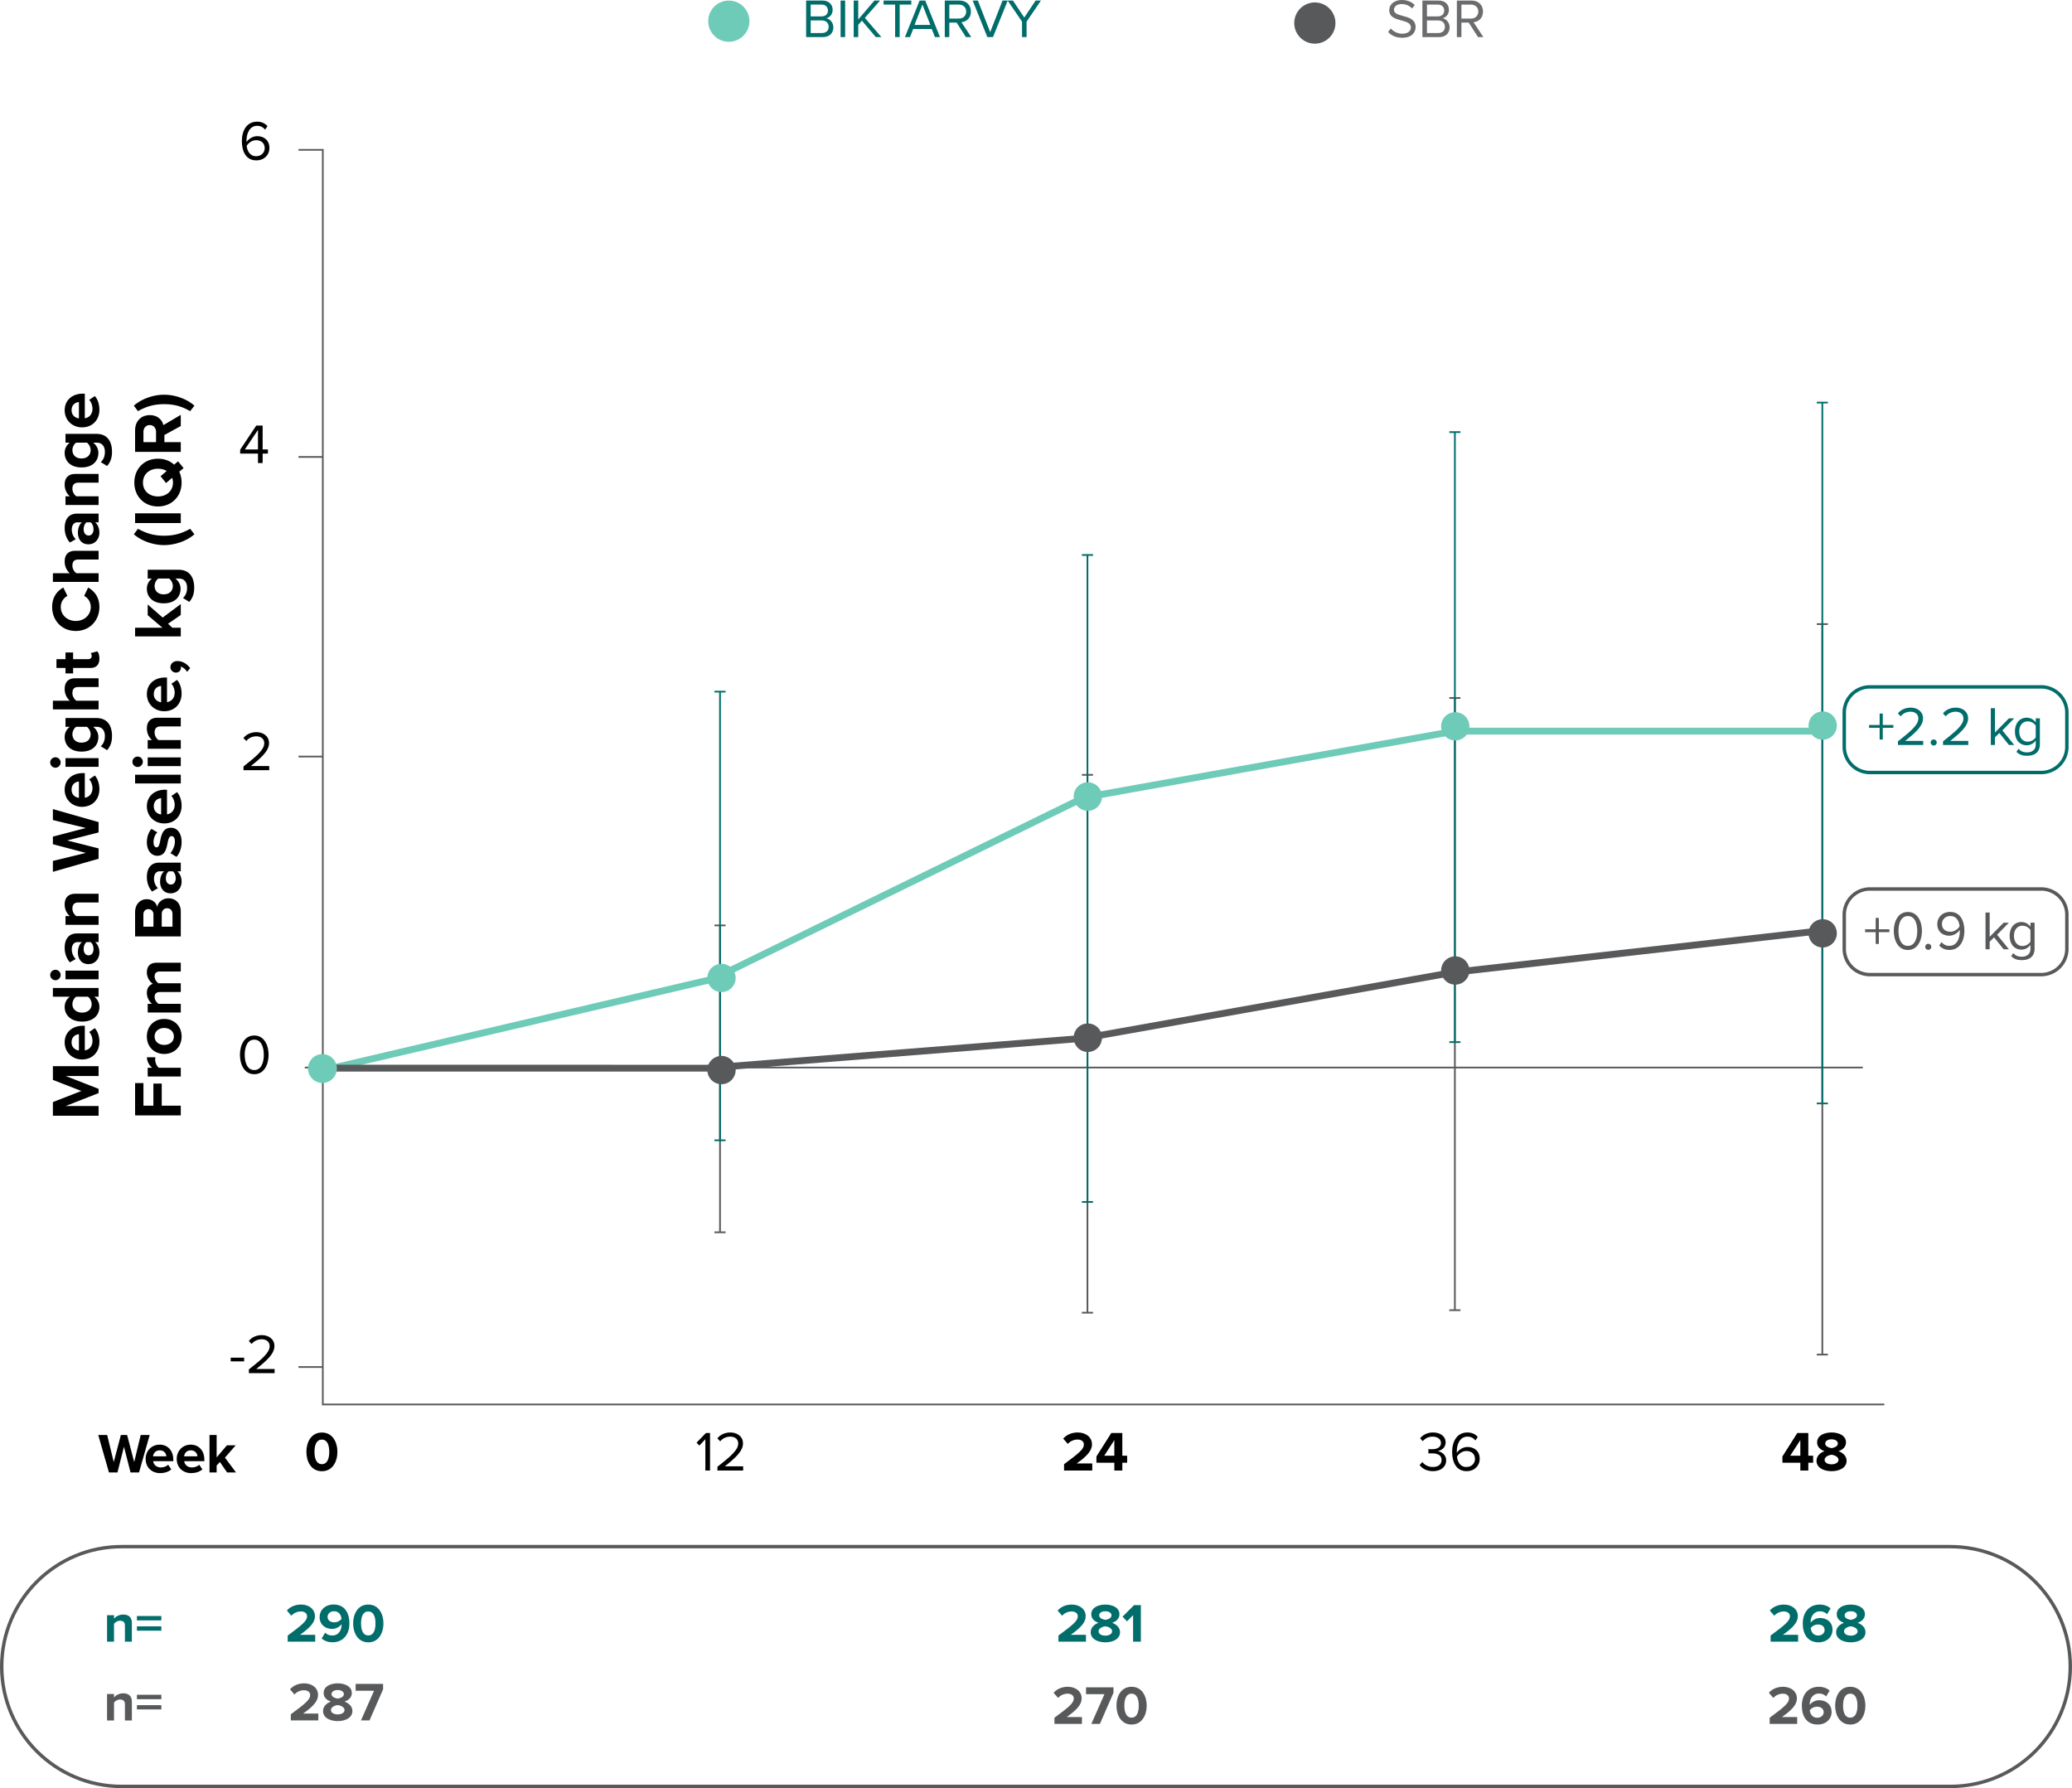 <svg width="605" height="522.031" viewBox="0 0 605 522.031" xmlns="http://www.w3.org/2000/svg">
    <g fill="none" fill-rule="evenodd">
        <g fill="#58595B" fill-rule="nonzero">
            <path d="M548.594 272.139h3.09v-.837h-3.09v-3.331h-.917v3.331h-3.09v.837h3.09v3.428h.917zM552.971 271.785c0 2.607 1.16 5.552 4.104 5.552 2.93 0 4.104-2.945 4.104-5.552 0-2.623-1.175-5.536-4.104-5.536-2.945 0-4.104 2.913-4.104 5.536zm6.84 0c0 2.14-.692 4.361-2.736 4.361-2.044 0-2.736-2.22-2.736-4.361 0-2.14.692-4.345 2.736-4.345 2.044 0 2.736 2.205 2.736 4.345zM562.146 276.42c0 .483.402.885.885.885a.893.893 0 0 0 .885-.885.893.893 0 0 0-.885-.885.893.893 0 0 0-.885.885zM566.234 276.034c.676.772 1.61 1.287 2.977 1.287 3.01 0 4.361-2.64 4.361-5.536 0-2.93-1.142-5.552-4.152-5.552-2.333 0-3.75 1.657-3.75 3.508 0 2.285 1.594 3.428 3.525 3.428 1.368 0 2.559-.933 3.025-1.674.017.145.017.29.017.435 0 2.027-.853 4.2-3.026 4.2-1.11 0-1.754-.45-2.301-1.094l-.676.998zm5.938-5.617c-.563.95-1.61 1.593-2.671 1.593-1.384 0-2.479-.74-2.479-2.317 0-1.014.821-2.27 2.463-2.27 1.866 0 2.575 1.658 2.687 2.994zM585.047 277.144h1.545l-3.46-4.249 3.444-3.524h-1.53l-4.087 4.136v-7.097h-1.207v10.734h1.207v-2.22l1.288-1.272zM587.235 279.14c.918.9 1.819 1.158 3.139 1.158 1.899 0 3.701-.804 3.701-3.38v-7.547h-1.207v1.175c-.628-.853-1.561-1.368-2.607-1.368-2.044 0-3.46 1.545-3.46 4.04 0 2.51 1.432 4.022 3.46 4.022 1.094 0 2.044-.595 2.607-1.384v1.11c0 1.707-1.207 2.334-2.494 2.334-1.11 0-1.883-.29-2.527-1.062l-.612.901zm5.633-4.233c-.418.676-1.352 1.271-2.317 1.271-1.561 0-2.495-1.255-2.495-2.96 0-1.723.934-2.962 2.495-2.962.965 0 1.899.58 2.317 1.255v3.396z"/>
        </g>
        <path fill="#58595B" fill-rule="nonzero" d="M89 311.91h454.9v-.5H89z"/>
        <path fill="#58595B" fill-rule="nonzero" d="M209.985 270.165v89.595h.5v-89.595z"/>
        <path fill="#58595B" d="M208.61 270.416h3.25v-.5h-3.25zM208.61 360.01h3.25v-.5h-3.25z"/>
        <path fill="#58595B" fill-rule="nonzero" d="M317.273 226.212V383.23h.5V226.212z"/>
        <path fill="#58595B" d="M315.898 226.462h3.25v-.5h-3.25zM315.898 383.48h3.25v-.5h-3.25z"/>
        <path fill="#58595B" fill-rule="nonzero" d="M424.56 203.774v178.723h.5V203.774z"/>
        <path fill="#58595B" d="M423.185 204.024h3.251v-.5h-3.251zM423.185 382.747h3.251v-.5h-3.251z"/>
        <path fill="#58595B" fill-rule="nonzero" d="M531.849 182.2v213.26h.5V182.2z"/>
        <path fill="#58595B" d="M530.473 182.45h3.25v-.5h-3.25zM530.473 395.71h3.25v-.5h-3.25z"/>
        <path fill="#006D6A" fill-rule="nonzero" d="M209.985 201.919v130.988h.5V201.919z"/>
        <path fill="#006D6A" d="M208.61 202.169h3.25v-.5h-3.25zM208.61 333.156h3.25v-.5h-3.25z"/>
        <path fill="#006D6A" fill-rule="nonzero" d="M317.273 162.023v188.882h.5V162.023z"/>
        <path fill="#006D6A" d="M315.898 162.273h3.25v-.5h-3.25zM315.898 351.155h3.25v-.5h-3.25z"/>
        <path fill="#006D6A" fill-rule="nonzero" d="M424.56 126.147v178.088h.5V126.147z"/>
        <path fill="#006D6A" d="M423.185 126.398h3.251v-.5h-3.251zM423.185 304.485h3.251v-.5h-3.251z"/>
        <path fill="#006D6A" fill-rule="nonzero" d="M531.849 117.531v204.607h.5V117.531z"/>
        <path fill="#006D6A" d="M530.473 117.78h3.25v-.498h-3.25zM530.473 322.388h3.25v-.5h-3.25z"/>
        <path d="M321.76 302.921a4.131 4.131 0 1 1-8.261 0 4.131 4.131 0 0 1 8.262 0M214.804 312.398a4.131 4.131 0 1 1-8.262 0 4.131 4.131 0 0 1 8.262 0M429.049 283.33a4.131 4.131 0 1 1-8.262 0 4.131 4.131 0 0 1 8.262 0M536.336 272.481a4.131 4.131 0 1 1-8.262 0 4.131 4.131 0 0 1 8.262 0" fill="#58595B"/>
        <path d="M321.76 232.516a4.131 4.131 0 1 1-8.261 0 4.131 4.131 0 0 1 8.262 0M214.804 285.504a4.131 4.131 0 1 1-8.262 0 4.131 4.131 0 0 1 8.262 0M429.049 212.044a4.131 4.131 0 1 1-8.262 0 4.131 4.131 0 0 1 8.262 0M536.336 211.828a4.131 4.131 0 1 1-8.262 0 4.131 4.131 0 0 1 8.262 0" fill="#6ECBB8"/>
        <path fill="#6ECBB8" fill-rule="nonzero" d="M532.099 212.444v2H424.898l-108.134 19.371-108.238 52.94-.101.049-.11.026L96.63 312.955l-.456-1.948 111.572-26.099 108.264-52.95.125-.062.138-.024 108.36-19.412.177-.016z"/>
        <path fill="#58595B" fill-rule="nonzero" d="m532.093 270.669.225 1.987-107.89 12.22-107.899 19.232-109.986 8.738H96.973v-2l109.49.004 109.811-8.723 107.866-19.228z"/>
        <g fill="#006D6A" fill-rule="nonzero">
            <path d="M549.752 212.484h3.09v-.837h-3.09v-3.331h-.917v3.33h-3.09v.838h3.09v3.428h.917zM554.178 217.489h7.37v-1.191h-5.262c2.993-2.366 5.214-4.362 5.214-6.55 0-2.14-1.818-3.154-3.605-3.154-1.512 0-2.913.611-3.733 1.69l.82.852c.628-.804 1.626-1.352 2.913-1.352 1.11 0 2.237.596 2.237 1.964 0 1.85-2.092 3.637-5.954 6.678v1.063zM563.737 216.764c0 .483.403.886.885.886a.893.893 0 0 0 .885-.886.893.893 0 0 0-.885-.885.893.893 0 0 0-.885.885zM567.342 217.489h7.37v-1.191h-5.262c2.994-2.366 5.214-4.362 5.214-6.55 0-2.14-1.818-3.154-3.604-3.154-1.513 0-2.913.611-3.734 1.69l.82.852c.628-.804 1.626-1.352 2.914-1.352 1.11 0 2.237.596 2.237 1.964 0 1.85-2.093 3.637-5.955 6.678v1.063zM586.59 217.489h1.544l-3.46-4.249 3.444-3.524h-1.528l-4.088 4.136v-7.098h-1.207v10.735h1.207v-2.221l1.287-1.272zM588.778 219.484c.918.901 1.819 1.159 3.138 1.159 1.9 0 3.702-.805 3.702-3.38v-7.547h-1.207v1.174c-.628-.853-1.561-1.367-2.607-1.367-2.044 0-3.46 1.544-3.46 4.039 0 2.51 1.432 4.023 3.46 4.023 1.094 0 2.044-.595 2.607-1.384v1.11c0 1.706-1.207 2.334-2.495 2.334-1.11 0-1.883-.29-2.526-1.062l-.612.901zm5.633-4.232c-.419.676-1.352 1.271-2.318 1.271-1.56 0-2.494-1.255-2.494-2.961 0-1.722.933-2.961 2.494-2.961.966 0 1.9.58 2.318 1.255v3.396z"/>
        </g>
        <path d="M596 200.031a8 8 0 0 1 8 8v10a8 8 0 0 1-8 8h-50a8 8 0 0 1-8-8v-10a8 8 0 0 1 8-8h50zm0 1h-50a7 7 0 0 0-7 7v10a7 7 0 0 0 7 7h50a7 7 0 0 0 7-7v-10a7 7 0 0 0-7-7z" fill="#006D6A" fill-rule="nonzero"/>
        <path d="M596 259.031a8 8 0 0 1 8 8v10a8 8 0 0 1-8 8h-50a8 8 0 0 1-8-8v-10a8 8 0 0 1 8-8h50zm0 1h-50a7 7 0 0 0-7 7v10a7 7 0 0 0 7 7h50a7 7 0 0 0 7-7v-10a7 7 0 0 0-7-7zM94.508 43.496v366.281h455.688v.5H94.008V43.996h-6.857v-.5z" fill="#58595B" fill-rule="nonzero"/>
        <g>
            <path d="M218.822 6.184a6.014 6.014 0 1 1-12.028 0 6.014 6.014 0 0 1 12.028 0" fill="#6ECBB8"/>
            <path d="M389.935 6.73a6.014 6.014 0 1 1-12.028 0 6.014 6.014 0 0 1 12.028 0" fill="#58595B"/>
        </g>
        <g fill="#000" fill-rule="nonzero">
            <path d="M28.785 314.126v-2.86h-13.34v4l8.32 3.24-8.32 3.24v3.98h13.34v-2.84h-9.6l9.6-3.76v-1.24l-9.6-3.76zM23.945 309.306c3.1 0 5.08-2.22 5.08-5.16 0-1.5-.46-3.02-1.34-3.98l-1.64 1.12c.6.62.96 1.68.96 2.58 0 1.64-1.02 2.62-2.24 2.78v-7.18h-.56c-3.16 0-5.32 1.96-5.32 4.84 0 2.94 2.26 5 5.06 5zm-3.04-5c0-1.68 1.22-2.32 2.14-2.38v4.76c-.96-.12-2.14-.8-2.14-2.38zM28.785 290.986v-2.56h-13.34v2.56h4.92c-.98.76-1.48 1.84-1.48 2.98 0 2.46 1.92 4.28 5.08 4.28 3.22 0 5.06-1.84 5.06-4.28 0-1.16-.52-2.22-1.48-2.98h1.24zm-3.12 0c.64.42 1.1 1.34 1.1 2.2 0 1.44-1.14 2.44-2.8 2.44-1.68 0-2.82-1-2.82-2.44 0-.86.46-1.78 1.1-2.2h3.42zM17.705 284.646a1.52 1.52 0 1 0-3.04 0c0 .82.68 1.52 1.52 1.52s1.52-.7 1.52-1.52zm11.08 1.26v-2.54h-9.66v2.54h9.66zM28.785 275.046v-2.54h-6.24c-2.78 0-3.66 2.02-3.66 4.22 0 1.52.48 3.04 1.52 4.22l1.7-.96c-.76-.82-1.14-1.78-1.14-2.82 0-1.28.64-2.12 1.62-2.12h1.34c-.78.64-1.18 1.78-1.18 3.06 0 1.54.82 3.36 3.08 3.36 2.16 0 3.2-1.82 3.2-3.36 0-1.26-.46-2.4-1.24-3.06h1zm-2.32 0c.56.42.84 1.22.84 2.04 0 1-.52 1.82-1.42 1.82-.94 0-1.46-.82-1.46-1.82 0-.82.28-1.62.84-2.04h1.2zM28.785 263.466v-2.54h-6.82c-1.88 0-3.08 1.02-3.08 3.14 0 1.58.76 2.76 1.5 3.38h-1.26v2.54h9.66v-2.54h-6.5c-.58-.42-1.14-1.2-1.14-2.2 0-1.08.46-1.78 1.8-1.78h5.84zM28.785 243.026v-3.02l-13.34-3.8v3.2l9.64 2.32-9.64 2.52v2.22l9.64 2.54-9.64 2.34v3.18l13.34-3.82v-3.02l-9.16-2.32zM23.945 235.546c3.1 0 5.08-2.22 5.08-5.16 0-1.5-.46-3.02-1.34-3.98l-1.64 1.12c.6.62.96 1.68.96 2.58 0 1.64-1.02 2.62-2.24 2.78v-7.18h-.56c-3.16 0-5.32 1.96-5.32 4.84 0 2.94 2.26 5 5.06 5zm-3.04-5c0-1.68 1.22-2.32 2.14-2.38v4.76c-.96-.12-2.14-.8-2.14-2.38zM17.705 222.606a1.52 1.52 0 1 0-3.04 0c0 .82.68 1.52 1.52 1.52s1.52-.7 1.52-1.52zm11.08 1.26v-2.54h-9.66v2.54h9.66zM31.265 219.006c1.06-1.22 1.44-2.5 1.44-4.16 0-2.38-.9-5.22-4.58-5.22h-9v2.56h1.24c-.98.78-1.48 1.82-1.48 2.98 0 2.44 1.76 4.26 4.92 4.26 3.22 0 4.92-1.84 4.92-4.26 0-1.18-.56-2.22-1.52-2.98h.98c1.9 0 2.44 1.44 2.44 2.66 0 1.22-.34 2.24-1.2 3.02l1.84 1.14zm-5.9-6.82c.62.42 1.1 1.34 1.1 2.18 0 1.44-1 2.44-2.66 2.44-1.66 0-2.66-1-2.66-2.44 0-.84.46-1.76 1.1-2.18h3.12zM28.785 200.566v-2.54h-6.86c-1.88 0-3.04 1.02-3.04 3.14 0 1.58.76 2.78 1.5 3.4h-4.94v2.54h13.34v-2.54h-6.5c-.58-.44-1.14-1.22-1.14-2.2 0-1.1.42-1.8 1.76-1.8h5.88zM29.025 192.266c0-1.06-.28-1.74-.62-2.12l-1.92.54c.14.14.28.5.28.88 0 .56-.46.88-1.06.88h-4.36v-1.96h-2.22v1.96h-2.64v2.56h2.64v1.6h2.22v-1.6h5.04c1.72 0 2.64-.96 2.64-2.74zM29.025 177.206c0-3.04-1.62-4.72-3.28-5.68l-1.18 2.44c1.1.56 1.94 1.76 1.94 3.24 0 2.32-1.86 4.08-4.38 4.08-2.52 0-4.38-1.76-4.38-4.08 0-1.48.86-2.68 1.94-3.24l-1.2-2.44c-1.66.94-3.26 2.64-3.26 5.68 0 3.9 2.8 7 6.9 7 4.1 0 6.9-3.1 6.9-7zM28.785 163.346v-2.54h-6.86c-1.88 0-3.04 1.02-3.04 3.14 0 1.58.76 2.78 1.5 3.4h-4.94v2.54h13.34v-2.54h-6.5c-.58-.44-1.14-1.22-1.14-2.2 0-1.1.42-1.8 1.76-1.8h5.88zM28.785 152.486v-2.54h-6.24c-2.78 0-3.66 2.02-3.66 4.22 0 1.52.48 3.04 1.52 4.22l1.7-.96c-.76-.82-1.14-1.78-1.14-2.82 0-1.28.64-2.12 1.62-2.12h1.34c-.78.64-1.18 1.78-1.18 3.06 0 1.54.82 3.36 3.08 3.36 2.16 0 3.2-1.82 3.2-3.36 0-1.26-.46-2.4-1.24-3.06h1zm-2.32 0c.56.42.84 1.22.84 2.04 0 1-.52 1.82-1.42 1.82-.94 0-1.46-.82-1.46-1.82 0-.82.28-1.62.84-2.04h1.2zM28.785 140.906v-2.54h-6.82c-1.88 0-3.08 1.02-3.08 3.14 0 1.58.76 2.76 1.5 3.38h-1.26v2.54h9.66v-2.54h-6.5c-.58-.42-1.14-1.2-1.14-2.2 0-1.08.46-1.78 1.8-1.78h5.84zM31.265 136.046c1.06-1.22 1.44-2.5 1.44-4.16 0-2.38-.9-5.22-4.58-5.22h-9v2.56h1.24c-.98.78-1.48 1.82-1.48 2.98 0 2.44 1.76 4.26 4.92 4.26 3.22 0 4.92-1.84 4.92-4.26 0-1.18-.56-2.22-1.52-2.98h.98c1.9 0 2.44 1.44 2.44 2.66 0 1.22-.34 2.24-1.2 3.02l1.84 1.14zm-5.9-6.82c.62.42 1.1 1.34 1.1 2.18 0 1.44-1 2.44-2.66 2.44-1.66 0-2.66-1-2.66-2.44 0-.84.46-1.76 1.1-2.18h3.12zM23.945 124.766c3.1 0 5.08-2.22 5.08-5.16 0-1.5-.46-3.02-1.34-3.98l-1.64 1.12c.6.62.96 1.68.96 2.58 0 1.64-1.02 2.62-2.24 2.78v-7.18h-.56c-3.16 0-5.32 1.96-5.32 4.84 0 2.94 2.26 5 5.06 5zm-3.04-5c0-1.68 1.22-2.32 2.14-2.38v4.76c-.96-.12-2.14-.8-2.14-2.38zM52.785 325.636v-2.84h-5.56v-6.46h-2.44v6.46h-2.9v-6.6h-2.44v9.44zM52.785 314.276v-2.54h-6.38c-.62-.42-1.1-1.54-1.1-2.38 0-.28.04-.52.08-.7h-2.48c0 1.2.68 2.4 1.54 3.08h-1.32v2.54h9.66zM53.025 302.596c0-3.2-2.32-5.12-5.08-5.12-2.74 0-5.06 1.92-5.06 5.12 0 3.18 2.32 5.1 5.06 5.1 2.76 0 5.08-1.92 5.08-5.1zm-2.26 0c0 1.58-1.3 2.46-2.82 2.46-1.5 0-2.8-.88-2.8-2.46s1.3-2.48 2.8-2.48c1.52 0 2.82.9 2.82 2.48zM52.785 283.616v-2.56h-6.98c-1.98 0-2.92 1.06-2.92 2.84 0 1.48.88 2.76 1.76 3.32-1.1.36-1.76 1.26-1.76 2.68 0 1.48.92 2.76 1.5 3.16h-1.26v2.54h9.66v-2.54h-6.5c-.54-.38-1.14-1.12-1.14-2 0-1.04.64-1.44 1.54-1.44h6.1v-2.56h-6.52c-.52-.36-1.12-1.1-1.12-2 0-1.04.64-1.44 1.54-1.44h6.1zM52.785 273.376v-7.24c0-2.54-1.6-3.88-3.6-3.88-1.68 0-3.06 1.14-3.28 2.56-.26-1.26-1.38-2.3-3.06-2.3-1.78 0-3.4 1.3-3.4 3.84v7.02h13.34zm-7.98-2.84h-2.94v-3.56c0-.96.64-1.56 1.46-1.56.86 0 1.48.6 1.48 1.56v3.56zm5.56 0h-3.14v-3.66c0-1.12.72-1.72 1.56-1.72.96 0 1.58.64 1.58 1.72v3.66zM52.785 254.376v-2.54h-6.24c-2.78 0-3.66 2.02-3.66 4.22 0 1.52.48 3.04 1.52 4.22l1.7-.96c-.76-.82-1.14-1.78-1.14-2.82 0-1.28.64-2.12 1.62-2.12h1.34c-.78.64-1.18 1.78-1.18 3.06 0 1.54.82 3.36 3.08 3.36 2.16 0 3.2-1.82 3.2-3.36 0-1.26-.46-2.4-1.24-3.06h1zm-2.32 0c.56.42.84 1.22.84 2.04 0 1-.52 1.82-1.42 1.82-.94 0-1.46-.82-1.46-1.82 0-.82.28-1.62.84-2.04h1.2zM51.525 250.156c.94-1.02 1.5-2.64 1.5-4.32 0-2.68-1.34-4.18-3.1-4.18-2.4 0-2.84 2.22-3.16 3.88-.22 1.08-.44 1.84-1.04 1.84-.56 0-.9-.6-.9-1.52 0-1.18.5-2.28 1.12-2.86l-1.74-1.02c-.76.96-1.32 2.26-1.32 3.9 0 2.54 1.42 3.96 3.04 3.96 2.3 0 2.7-2.14 3.02-3.8.22-1.1.46-1.94 1.14-1.94.6 0 .98.52.98 1.62 0 1.2-.66 2.64-1.32 3.34l1.78 1.1zM47.945 240.396c3.1 0 5.08-2.22 5.08-5.16 0-1.5-.46-3.02-1.34-3.98l-1.64 1.12c.6.62.96 1.68.96 2.58 0 1.64-1.02 2.62-2.24 2.78v-7.18h-.56c-3.16 0-5.32 1.96-5.32 4.84 0 2.94 2.26 5 5.06 5zm-3.04-5c0-1.68 1.22-2.32 2.14-2.38v4.76c-.96-.12-2.14-.8-2.14-2.38zM52.785 228.716v-2.54h-13.34v2.54zM41.705 222.396a1.52 1.52 0 1 0-3.04 0c0 .82.68 1.52 1.52 1.52s1.52-.7 1.52-1.52zm11.08 1.26v-2.54h-9.66v2.54h9.66zM52.785 212.076v-2.54h-6.82c-1.88 0-3.08 1.02-3.08 3.14 0 1.58.76 2.76 1.5 3.38h-1.26v2.54h9.66v-2.54h-6.5c-.58-.42-1.14-1.2-1.14-2.2 0-1.08.46-1.78 1.8-1.78h5.84zM47.945 207.636c3.1 0 5.08-2.22 5.08-5.16 0-1.5-.46-3.02-1.34-3.98l-1.64 1.12c.6.62.96 1.68.96 2.58 0 1.64-1.02 2.62-2.24 2.78v-7.18h-.56c-3.16 0-5.32 1.96-5.32 4.84 0 2.94 2.26 5 5.06 5zm-3.04-5c0-1.68 1.22-2.32 2.14-2.38v4.76c-.96-.12-2.14-.8-2.14-2.38zM55.525 195.056c-.88-1.22-2.22-2.06-3.72-2.06-1.3 0-2.04.86-2.04 1.8 0 .84.72 1.56 1.6 1.56.86 0 1.46-.6 1.46-1.36 0-.14-.04-.32-.06-.38.7.16 1.52.9 1.86 1.54l.9-1.1zM52.785 179.536v-3.18l-5.28 3.94-4.38-3.82v3.12l4.3 3.66h-7.98v2.54h13.34v-2.54h-2.48l-1.24-1.16zM55.265 175.716c1.06-1.22 1.44-2.5 1.44-4.16 0-2.38-.9-5.22-4.58-5.22h-9v2.56h1.24c-.98.78-1.48 1.82-1.48 2.98 0 2.44 1.76 4.26 4.92 4.26 3.22 0 4.92-1.84 4.92-4.26 0-1.18-.56-2.22-1.52-2.98h.98c1.9 0 2.44 1.44 2.44 2.66 0 1.22-.34 2.24-1.2 3.02l1.84 1.14zm-5.9-6.82c.62.42 1.1 1.34 1.1 2.18 0 1.44-1 2.44-2.66 2.44-1.66 0-2.66-1-2.66-2.44 0-.84.46-1.76 1.1-2.18h3.12zM56.765 155.976l-1.24-1.6c-2.4 1.34-4.6 2.02-7.6 2.02s-5.2-.68-7.64-2.02l-1.2 1.6c2.2 1.94 5.62 3.16 8.84 3.16 3.22 0 6.66-1.22 8.84-3.16zM52.785 152.696v-2.84h-13.34v2.84zM46.125 133.916c-4.02 0-6.9 2.94-6.9 6.98 0 4.02 2.88 6.96 6.9 6.96 4.02 0 6.9-2.94 6.9-6.96 0-1.16-.24-2.24-.68-3.18l1.26-1.06-1.62-1.98-1.14.98c-1.2-1.1-2.84-1.74-4.72-1.74zm4.38 6.98c0 2.46-1.9 4.04-4.38 4.04-2.5 0-4.38-1.58-4.38-4.04s1.88-4.06 4.38-4.06c.96 0 1.84.24 2.54.68l-1.78 1.52 1.6 1.98 1.78-1.52c.16.42.24.9.24 1.4zM52.785 124.376v-3.26l-5.08 3c-.34-1.44-1.6-2.92-3.96-2.92-2.48 0-4.3 1.7-4.3 4.48v6.24h13.34v-2.84h-4.78v-2.08l4.78-2.62zm-9.06-.28c1.12 0 1.84.86 1.84 2v2.98h-3.68v-2.98c0-1.14.72-2 1.84-2zM47.925 117.996c3 0 5.2.66 7.6 2.04l1.24-1.6c-2.18-1.96-5.62-3.2-8.84-3.2-3.22 0-6.64 1.24-8.84 3.2l1.2 1.6c2.44-1.38 4.64-2.04 7.64-2.04z"/>
        </g>
        <g fill="#000" fill-rule="nonzero">
            <path d="M38.117 429.873h2.476l3.116-10.94h-2.624l-1.902 7.905-2.067-7.905h-1.82l-2.083 7.905-1.919-7.905h-2.608l3.133 10.94h2.476l1.903-7.512zM42.528 425.904c0 2.542 1.821 4.165 4.232 4.165 1.23 0 2.476-.377 3.264-1.099l-.919-1.344c-.508.492-1.377.787-2.116.787-1.344 0-2.148-.837-2.28-1.837h5.889v-.46c0-2.59-1.608-4.362-3.97-4.362-2.41 0-4.1 1.853-4.1 4.15zm4.1-2.493c1.378 0 1.903 1 1.952 1.755h-3.903c.098-.788.656-1.755 1.952-1.755zM51.598 425.904c0 2.542 1.82 4.165 4.231 4.165 1.23 0 2.477-.377 3.264-1.099l-.918-1.344c-.509.492-1.378.787-2.116.787-1.345 0-2.148-.837-2.28-1.837h5.888v-.46c0-2.59-1.607-4.362-3.969-4.362-2.41 0-4.1 1.853-4.1 4.15zm4.1-2.493c1.378 0 1.903 1 1.952 1.755h-3.903c.098-.788.656-1.755 1.951-1.755zM66.31 429.873h2.607l-3.23-4.33 3.132-3.592H66.26l-3.001 3.526v-6.544h-2.083v10.94h2.083v-2.034l.951-1.017z"/>
        </g>
        <g fill="#000" fill-rule="nonzero">
            <path d="M89.463 423.855c0 2.821 1.395 5.658 4.527 5.658 3.116 0 4.527-2.837 4.527-5.658 0-2.82-1.41-5.642-4.527-5.642-3.132 0-4.527 2.821-4.527 5.642zm6.676 0c0 2.018-.59 3.592-2.149 3.592-1.574 0-2.165-1.574-2.165-3.592 0-2.017.59-3.575 2.165-3.575 1.558 0 2.149 1.558 2.149 3.575z"/>
        </g>
        <g fill="#000" fill-rule="nonzero">
            <path d="M70.061 307.952c0 2.656 1.181 5.658 4.183 5.658 2.985 0 4.182-3.002 4.182-5.658 0-2.674-1.197-5.642-4.182-5.642-3.002 0-4.183 2.968-4.183 5.642zm6.97 0c0 2.18-.705 4.444-2.787 4.444-2.083 0-2.789-2.263-2.789-4.444 0-2.182.706-4.429 2.789-4.429 2.082 0 2.788 2.247 2.788 4.429z"/>
        </g>
        <g fill="#000" fill-rule="nonzero">
            <path d="M71.095 224.85h7.511v-1.214h-5.363c3.05-2.411 5.314-4.445 5.314-6.676 0-2.18-1.853-3.214-3.674-3.214-1.541 0-2.968.623-3.805 1.722l.837.87c.64-.82 1.656-1.378 2.968-1.378 1.132 0 2.28.606 2.28 2 0 1.887-2.132 3.707-6.068 6.807v1.082z"/>
        </g>
        <g fill="#000" fill-rule="nonzero">
            <path d="M75.326 135.187h1.361v-2.772h1.542v-1.197h-1.542v-6.97h-1.87l-4.69 7.035v1.132h5.2v2.772zm0-9.677v5.708h-3.838l3.838-5.708z"/>
        </g>
        <g fill="#000" fill-rule="nonzero">
            <path d="M70.62 41.178c0 2.968 1.164 5.642 4.214 5.642 2.395 0 3.838-1.673 3.838-3.576 0-2.329-1.607-3.493-3.576-3.493-1.41 0-2.624.951-3.1 1.706-.016-.148-.016-.28-.016-.427 0-2.148.968-4.297 3.084-4.297 1.148 0 1.787.46 2.345 1.115l.689-1.016c-.673-.771-1.624-1.313-3.034-1.313-3.067 0-4.445 2.69-4.445 5.659zm6.674 2.115c0 1.05-.82 2.313-2.51 2.313-1.902 0-2.623-1.673-2.754-3.034.606-.968 1.656-1.64 2.738-1.64 1.41 0 2.526.754 2.526 2.361z"/>
        </g>
        <g fill="#000" fill-rule="nonzero">
            <path d="M67.355 397.45h3.936v-1.082h-3.936zM72.67 400.878h7.51v-1.214h-5.362c3.05-2.41 5.313-4.444 5.313-6.675 0-2.181-1.853-3.214-3.673-3.214-1.542 0-2.969.623-3.805 1.722l.836.869c.64-.82 1.657-1.378 2.969-1.378 1.131 0 2.28.607 2.28 2.001 0 1.886-2.133 3.707-6.069 6.806v1.083z"/>
        </g>
        <g fill="#000" fill-rule="nonzero">
            <path d="M205.958 429.3h1.36v-10.939h-1.196l-2.74 2.82.82.837 1.756-1.853zM209.484 429.3h7.511v-1.213h-5.363c3.05-2.411 5.314-4.445 5.314-6.675 0-2.182-1.853-3.215-3.674-3.215-1.541 0-2.968.623-3.805 1.722l.837.87c.64-.82 1.656-1.378 2.968-1.378 1.132 0 2.28.606 2.28 2 0 1.887-2.132 3.707-6.068 6.807v1.082z"/>
        </g>
        <g fill="#000" fill-rule="nonzero">
            <path d="M310.692 429.3h8.234v-2.05h-4.56c2.936-2.066 4.478-3.69 4.478-5.56 0-2.18-1.854-3.493-4.183-3.493-1.525 0-3.148.558-4.215 1.788l1.329 1.541c.738-.77 1.69-1.263 2.92-1.263.918 0 1.787.476 1.787 1.427 0 1.345-1.312 2.477-5.79 5.773v1.837zM325.374 429.3h2.329v-2.263h1.41v-2.05h-1.41v-6.626h-3.215l-4.346 6.84v1.836h5.232v2.263zm0-8.872v4.559h-2.952l2.952-4.56z"/>
        </g>
        <g fill="#000" fill-rule="nonzero">
            <path d="M414.511 427.693c.673.984 2.034 1.804 3.887 1.804 2.411 0 3.87-1.328 3.87-3.149 0-1.755-1.525-2.608-2.525-2.69 1.033-.18 2.362-.967 2.362-2.542 0-1.853-1.608-2.919-3.707-2.919-1.69 0-2.952.738-3.74 1.69l.755.852c.804-.87 1.69-1.328 2.887-1.328 1.328 0 2.443.656 2.443 1.87 0 1.262-1.164 1.803-2.542 1.803-.443 0-.95 0-1.131-.016v1.246c.164-.016.672-.016 1.131-.016 1.608 0 2.723.574 2.723 1.935 0 1.263-.968 2.05-2.559 2.05-1.295 0-2.41-.59-3.05-1.443l-.804.853zM424.007 423.855c0 2.969 1.165 5.642 4.215 5.642 2.395 0 3.838-1.673 3.838-3.575 0-2.33-1.607-3.494-3.575-3.494-1.41 0-2.625.952-3.1 1.706-.017-.148-.017-.279-.017-.426 0-2.149.968-4.297 3.084-4.297 1.148 0 1.787.459 2.345 1.115l.689-1.017c-.673-.77-1.624-1.312-3.034-1.312-3.067 0-4.445 2.69-4.445 5.658zm6.675 2.116c0 1.05-.82 2.312-2.51 2.312-1.902 0-2.623-1.672-2.754-3.034.606-.967 1.656-1.64 2.739-1.64 1.41 0 2.525.755 2.525 2.362z"/>
        </g>
        <g fill="#000" fill-rule="nonzero">
            <path d="M525.676 429.3h2.33v-2.263h1.41v-2.05h-1.41v-6.626h-3.215l-4.346 6.84v1.836h5.231v2.263zm0-8.872v4.559h-2.952l2.952-4.56zM530.4 426.463c0 2.05 2.1 3.034 4.395 3.034 2.296 0 4.396-1 4.396-3.034 0-1.328-1.05-2.345-2.362-2.805 1.214-.426 2.181-1.213 2.181-2.574 0-2.05-2.198-2.887-4.215-2.887-2.033 0-4.215.836-4.215 2.887 0 1.36.951 2.148 2.165 2.574-1.312.46-2.345 1.477-2.345 2.805zm6.232-5.019c0 .853-1.164 1.23-1.837 1.329-.672-.099-1.853-.476-1.853-1.329 0-.77.77-1.246 1.853-1.246 1.066 0 1.837.476 1.837 1.246zm.197 4.74c0 .804-.919 1.312-2.034 1.312-1.148 0-2.033-.508-2.033-1.312 0-.951 1.344-1.41 2.033-1.492.673.082 2.034.54 2.034 1.492z"/>
        </g>
        <g fill="#006D6A" fill-rule="nonzero">
            <path d="M235.382 10.832h4.864c1.952 0 3.088-1.168 3.088-2.88 0-1.28-.944-2.448-2.08-2.624.976-.208 1.872-1.104 1.872-2.448 0-1.6-1.136-2.72-2.992-2.72h-4.752v10.672zm1.328-6.048v-3.44h3.2c1.2 0 1.84.768 1.84 1.728 0 .976-.64 1.712-1.84 1.712h-3.2zm0 4.864v-3.68h3.264c1.312 0 1.984.864 1.984 1.84 0 1.136-.736 1.84-1.984 1.84h-3.264zM245.446 10.832h1.328V.16h-1.328zM255.718 10.832h1.648l-4.832-5.6L256.982.16h-1.664l-4.72 5.52V.16h-1.328v10.672h1.328V7.248l1.072-1.216zM261.366 10.832h1.328V1.344h3.392V.16h-8.096v1.184h3.376zM272.998 10.832h1.472L270.166.16h-1.648l-4.288 10.672h1.472l.944-2.368h5.408l.944 2.368zm-3.648-9.488 2.304 5.936h-4.624l2.32-5.936zM282.038 10.832h1.568l-2.88-4.352c1.456-.128 2.768-1.184 2.768-3.104 0-1.968-1.392-3.216-3.344-3.216h-4.288v10.672h1.328v-4.24h2.128l2.72 4.24zm.08-7.456c0 1.2-.864 2.048-2.128 2.048h-2.8v-4.08h2.8c1.264 0 2.128.832 2.128 2.032zM288.294 10.832h1.648L294.246.16h-1.52l-3.6 9.216-3.6-9.216h-1.52z"/>
            <path d="M298.422 10.832h1.328V6.32l4.192-6.16h-1.552l-3.312 4.96-3.312-4.96h-1.552l4.208 6.16z"/>
        </g>
        <g fill="#6B6C6E" fill-rule="nonzero">
            <path d="M405.31 9.328c.88.992 2.24 1.696 4.095 1.696 2.88 0 3.936-1.584 3.936-3.136 0-2.24-1.984-2.784-3.728-3.248-1.36-.368-2.592-.688-2.592-1.76 0-1.008.912-1.696 2.192-1.696 1.168 0 2.288.4 3.088 1.28l.8-.976C412.205.544 410.941 0 409.31 0c-2.096 0-3.664 1.2-3.664 2.96 0 2.096 1.904 2.576 3.616 3.024 1.408.384 2.704.736 2.704 2.016 0 .816-.608 1.84-2.512 1.84-1.504 0-2.656-.736-3.36-1.52l-.784 1.008zM415.325 10.832h4.864c1.952 0 3.088-1.168 3.088-2.88 0-1.28-.944-2.448-2.08-2.624.976-.208 1.872-1.104 1.872-2.448 0-1.6-1.136-2.72-2.992-2.72h-4.752v10.672zm1.328-6.048v-3.44h3.2c1.2 0 1.84.768 1.84 1.728 0 .976-.64 1.712-1.84 1.712h-3.2zm0 4.864v-3.68h3.264c1.312 0 1.984.864 1.984 1.84 0 1.136-.736 1.84-1.984 1.84h-3.264zM431.565 10.832h1.568l-2.88-4.352c1.456-.128 2.768-1.184 2.768-3.104 0-1.968-1.392-3.216-3.344-3.216h-4.288v10.672h1.328v-4.24h2.128l2.72 4.24zm.08-7.456c0 1.2-.864 2.048-2.128 2.048h-2.8v-4.08h2.8c1.264 0 2.128.832 2.128 2.032z"/>
        </g>
        <g fill="#58595B" fill-rule="nonzero">
            <path d="M87.151 221.123h7.107v-.5h-7.107zM87.151 399.343h7.107v-.5h-7.107zM87.151 133.653h7.107v-.5h-7.107z"/>
        </g>
        <g fill="#006D6A" fill-rule="nonzero">
            <path d="M84.004 479.273h8.032v-2h-4.448c2.864-2.016 4.368-3.6 4.368-5.424 0-2.128-1.808-3.408-4.08-3.408-1.488 0-3.072.544-4.112 1.744l1.296 1.504c.72-.752 1.648-1.232 2.848-1.232.896 0 1.744.464 1.744 1.392 0 1.312-1.28 2.416-5.648 5.632v1.792zM93.924 478.345c.752.672 1.84 1.104 3.136 1.104 3.152 0 4.96-2.288 4.96-5.504 0-3.024-1.36-5.52-4.592-5.52-2.432 0-4.096 1.584-4.096 3.664 0 2.272 1.728 3.456 3.648 3.456 1.168 0 2.24-.656 2.752-1.376v.224c0 1.616-.96 3.072-2.672 3.072-.944 0-1.552-.288-2.128-.816l-1.008 1.696zm5.792-5.712a2.737 2.737 0 0 1-2.096.992c-1.024 0-1.968-.496-1.968-1.632 0-.752.656-1.6 1.872-1.6 1.52 0 2.096 1.216 2.192 2.24zM103.124 473.945c0 2.752 1.36 5.52 4.416 5.52 3.04 0 4.416-2.768 4.416-5.52s-1.376-5.504-4.416-5.504c-3.056 0-4.416 2.752-4.416 5.504zm6.512 0c0 1.968-.576 3.504-2.096 3.504-1.536 0-2.112-1.536-2.112-3.504s.576-3.488 2.112-3.488c1.52 0 2.096 1.52 2.096 3.488z"/>
        </g>
        <g fill="#006D6A" fill-rule="nonzero">
            <path d="M36.476 479.273h2.032v-5.456c0-1.504-.816-2.464-2.512-2.464-1.264 0-2.208.608-2.704 1.2v-1.008H31.26v7.728h2.032v-5.2c.336-.464.96-.912 1.76-.912.864 0 1.424.368 1.424 1.44v4.672zM39.98 473.065h7.136v-1.28H39.98v1.28zm0 2.992h7.136v-1.248H39.98v1.248z"/>
        </g>
        <g fill="#58595B" fill-rule="nonzero">
            <path d="M36.476 502.273h2.032v-5.456c0-1.504-.816-2.464-2.512-2.464-1.264 0-2.208.608-2.704 1.2v-1.008H31.26v7.728h2.032v-5.2c.336-.464.96-.912 1.76-.912.864 0 1.424.368 1.424 1.44v4.672zM39.98 496.065h7.136v-1.28H39.98v1.28zm0 2.992h7.136v-1.248H39.98v1.248z"/>
        </g>
        <g fill="#006D6A" fill-rule="nonzero">
            <path d="M309.055 479.273h8.032v-2h-4.448c2.864-2.016 4.368-3.6 4.368-5.424 0-2.128-1.808-3.408-4.08-3.408-1.488 0-3.072.544-4.112 1.744l1.296 1.504c.72-.752 1.648-1.232 2.848-1.232.896 0 1.744.464 1.744 1.392 0 1.312-1.28 2.416-5.648 5.632v1.792zM318.463 476.505c0 2 2.048 2.96 4.288 2.96s4.288-.976 4.288-2.96c0-1.296-1.024-2.288-2.304-2.736 1.184-.416 2.128-1.184 2.128-2.512 0-2-2.144-2.816-4.112-2.816-1.984 0-4.112.816-4.112 2.816 0 1.328.928 2.096 2.112 2.512-1.28.448-2.288 1.44-2.288 2.736zm6.08-4.896c0 .832-1.136 1.2-1.792 1.296-.656-.096-1.808-.464-1.808-1.296 0-.752.752-1.216 1.808-1.216 1.04 0 1.792.464 1.792 1.216zm.192 4.624c0 .784-.896 1.28-1.984 1.28-1.12 0-1.984-.496-1.984-1.28 0-.928 1.312-1.376 1.984-1.456.656.08 1.984.528 1.984 1.456zM330.847 479.273h2.272v-10.672h-1.984l-3.36 3.376 1.296 1.36 1.776-1.808z"/>
        </g>
        <g fill="#58595B" fill-rule="nonzero">
            <path d="M307.88 503.274h8.033v-2h-4.448c2.864-2.016 4.368-3.6 4.368-5.424 0-2.128-1.808-3.408-4.08-3.408-1.488 0-3.072.544-4.112 1.744l1.296 1.504c.72-.752 1.648-1.232 2.848-1.232.896 0 1.744.464 1.744 1.392 0 1.312-1.28 2.416-5.648 5.632v1.792zM318.665 503.274h2.496l3.968-9.088v-1.584h-8.016v2h5.376zM325.993 497.946c0 2.752 1.36 5.52 4.416 5.52 3.04 0 4.416-2.768 4.416-5.52s-1.376-5.504-4.416-5.504c-3.056 0-4.416 2.752-4.416 5.504zm6.512 0c0 1.968-.576 3.504-2.096 3.504-1.536 0-2.112-1.536-2.112-3.504s.576-3.488 2.112-3.488c1.52 0 2.096 1.52 2.096 3.488z"/>
        </g>
        <g fill="#006D6A" fill-rule="nonzero">
            <path d="M516.993 479.273h8.032v-2h-4.448c2.864-2.016 4.368-3.6 4.368-5.424 0-2.128-1.808-3.408-4.08-3.408-1.488 0-3.072.544-4.112 1.744l1.296 1.504c.72-.752 1.648-1.232 2.848-1.232.896 0 1.744.464 1.744 1.392 0 1.312-1.28 2.416-5.648 5.632v1.792zM526.385 473.961c0 3.008 1.36 5.504 4.608 5.504 2.432 0 4.08-1.584 4.08-3.664 0-2.272-1.712-3.44-3.632-3.44-1.168 0-2.24.64-2.736 1.36-.016-.064-.016-.144-.016-.224 0-1.696 1.056-3.088 2.672-3.088.944 0 1.552.304 2.128.848l1.024-1.712c-.768-.656-1.856-1.104-3.152-1.104-3.152 0-4.976 2.288-4.976 5.52zm6.384 1.936c0 .752-.656 1.584-1.888 1.584-1.504 0-2.08-1.184-2.176-2.208.512-.624 1.28-1.024 2.08-1.024 1.04 0 1.984.496 1.984 1.648zM536.129 476.505c0 2 2.048 2.96 4.288 2.96s4.288-.976 4.288-2.96c0-1.296-1.024-2.288-2.304-2.736 1.184-.416 2.128-1.184 2.128-2.512 0-2-2.144-2.816-4.112-2.816-1.984 0-4.112.816-4.112 2.816 0 1.328.928 2.096 2.112 2.512-1.28.448-2.288 1.44-2.288 2.736zm6.08-4.896c0 .832-1.136 1.2-1.792 1.296-.656-.096-1.808-.464-1.808-1.296 0-.752.752-1.216 1.808-1.216 1.04 0 1.792.464 1.792 1.216zm.192 4.624c0 .784-.896 1.28-1.984 1.28-1.12 0-1.984-.496-1.984-1.28 0-.928 1.312-1.376 1.984-1.456.656.08 1.984.528 1.984 1.456z"/>
        </g>
        <g fill="#58595B" fill-rule="nonzero">
            <path d="M516.723 503.274h8.032v-2h-4.448c2.864-2.016 4.368-3.6 4.368-5.424 0-2.128-1.808-3.408-4.08-3.408-1.488 0-3.072.544-4.112 1.744l1.296 1.504c.72-.752 1.648-1.232 2.848-1.232.896 0 1.744.464 1.744 1.392 0 1.312-1.28 2.416-5.648 5.632v1.792zM526.115 497.962c0 3.008 1.36 5.504 4.608 5.504 2.432 0 4.08-1.584 4.08-3.664 0-2.272-1.712-3.44-3.632-3.44-1.168 0-2.24.64-2.736 1.36-.016-.064-.016-.144-.016-.224 0-1.696 1.056-3.088 2.672-3.088.944 0 1.552.304 2.128.848l1.024-1.712c-.768-.656-1.856-1.104-3.152-1.104-3.152 0-4.976 2.288-4.976 5.52zm6.384 1.936c0 .752-.656 1.584-1.888 1.584-1.504 0-2.08-1.184-2.176-2.208.512-.624 1.28-1.024 2.08-1.024 1.04 0 1.984.496 1.984 1.648zM535.843 497.946c0 2.752 1.36 5.52 4.416 5.52 3.04 0 4.416-2.768 4.416-5.52s-1.376-5.504-4.416-5.504c-3.056 0-4.416 2.752-4.416 5.504zm6.512 0c0 1.968-.576 3.504-2.096 3.504-1.536 0-2.112-1.536-2.112-3.504s.576-3.488 2.112-3.488c1.52 0 2.096 1.52 2.096 3.488z"/>
        </g>
        <g fill="#58595B" fill-rule="nonzero">
            <path d="M84.915 502.27h8.032v-2H88.5c2.864-2.016 4.368-3.6 4.368-5.424 0-2.128-1.808-3.408-4.08-3.408-1.488 0-3.072.544-4.112 1.744l1.296 1.504c.72-.752 1.648-1.232 2.848-1.232.896 0 1.744.464 1.744 1.392 0 1.312-1.28 2.416-5.648 5.632v1.792zM94.323 499.502c0 2 2.048 2.96 4.288 2.96s4.288-.976 4.288-2.96c0-1.296-1.024-2.288-2.304-2.736 1.184-.416 2.128-1.184 2.128-2.512 0-2-2.144-2.816-4.112-2.816-1.984 0-4.112.816-4.112 2.816 0 1.328.928 2.096 2.112 2.512-1.28.448-2.288 1.44-2.288 2.736zm6.08-4.896c0 .832-1.136 1.2-1.792 1.296-.656-.096-1.808-.464-1.808-1.296 0-.752.752-1.216 1.808-1.216 1.04 0 1.792.464 1.792 1.216zm.192 4.624c0 .784-.896 1.28-1.984 1.28-1.12 0-1.984-.496-1.984-1.28 0-.928 1.312-1.376 1.984-1.456.656.08 1.984.528 1.984 1.456zM105.395 502.27h2.496l3.968-9.088v-1.584h-8.016v2h5.376z"/>
        </g>
        <path d="M569.5 451.031c19.606 0 35.5 15.894 35.5 35.5s-15.894 35.5-35.5 35.5h-534c-19.606 0-35.5-15.894-35.5-35.5s15.894-35.5 35.5-35.5h534zm0 1h-534c-19.054 0-34.5 15.446-34.5 34.5 0 19.054 15.446 34.5 34.5 34.5h534c19.054 0 34.5-15.446 34.5-34.5 0-19.054-15.446-34.5-34.5-34.5z" fill="#58595B" fill-rule="nonzero"/>
        <path d="M98.359 311.951a4.21 4.21 0 1 1-8.42 0 4.21 4.21 0 0 1 8.42 0" fill="#6ECBB8"/>
    </g>
</svg>
